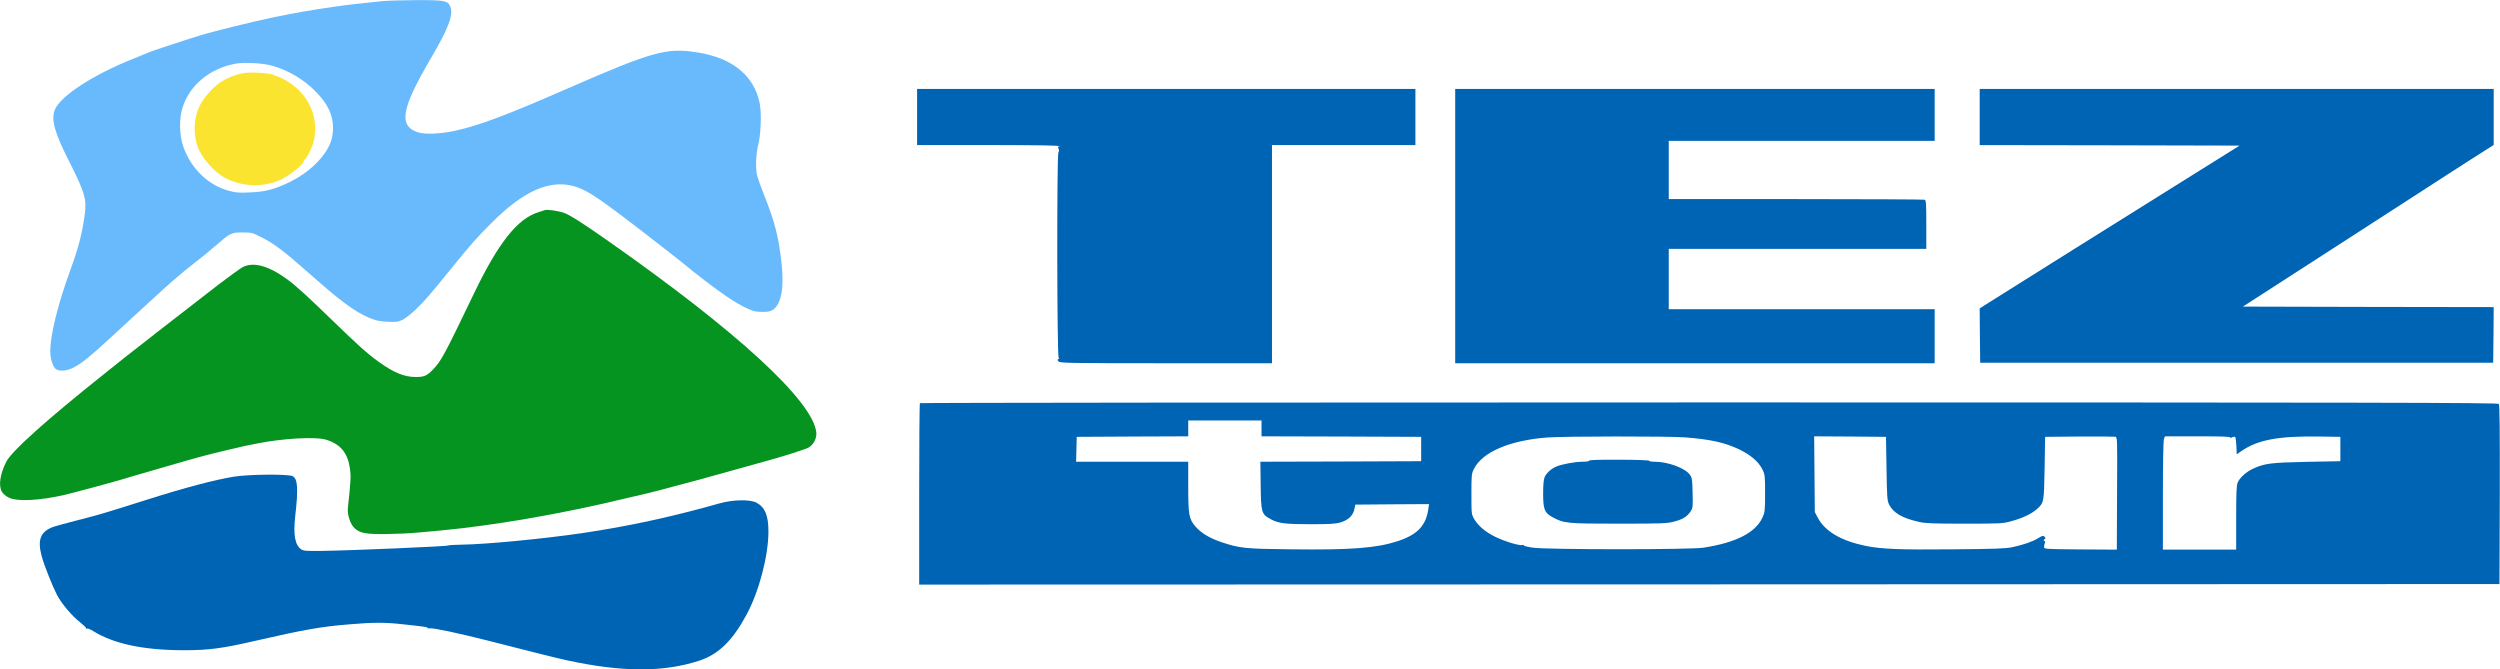 <svg width="127" height="34" viewBox="0 0 127 34" fill="none" xmlns="http://www.w3.org/2000/svg">
<g clip-path="url(#clip0)">
<path d="M19.412 0.059C18.125 0.189 17.715 0.237 16.886 0.355C15.763 0.517 15.072 0.64 13.875 0.883C12.982 1.065 10.775 1.609 10.158 1.802C9.546 1.985 7.68 2.604 7.605 2.642C7.563 2.663 7.18 2.819 6.754 2.991C4.733 3.798 3.074 4.874 2.787 5.574C2.585 6.058 2.766 6.725 3.489 8.151C4.297 9.748 4.404 10.103 4.313 10.83C4.18 11.836 4.01 12.519 3.569 13.729C2.92 15.521 2.553 17.022 2.553 17.861C2.553 18.205 2.691 18.646 2.835 18.749C3.021 18.878 3.388 18.851 3.733 18.673C4.159 18.453 4.574 18.119 5.579 17.189C6.058 16.747 6.611 16.236 6.807 16.059C7.004 15.881 7.387 15.526 7.664 15.273C8.541 14.456 9.264 13.832 9.865 13.369C10.19 13.121 10.668 12.734 10.929 12.503C11.711 11.825 11.743 11.809 12.312 11.809C12.79 11.809 12.812 11.814 13.301 12.062C13.923 12.379 14.45 12.777 15.625 13.816C17.284 15.29 17.992 15.817 18.758 16.145C19.103 16.29 19.258 16.322 19.688 16.344C20.146 16.366 20.231 16.355 20.459 16.242C20.598 16.172 20.911 15.924 21.156 15.688C21.603 15.252 21.81 15.015 22.948 13.611C23.953 12.374 24.225 12.067 24.969 11.325C26.586 9.705 27.91 9.114 29.155 9.458C29.74 9.625 30.245 9.942 31.883 11.185C32.824 11.895 34.941 13.552 34.994 13.611C35.01 13.633 35.367 13.912 35.792 14.241C36.739 14.972 37.366 15.386 37.909 15.645C38.265 15.811 38.371 15.838 38.717 15.844C39.047 15.844 39.142 15.822 39.281 15.725C39.69 15.429 39.839 14.617 39.706 13.407C39.557 12.035 39.366 11.282 38.823 9.926C38.669 9.539 38.51 9.092 38.467 8.931C38.371 8.57 38.398 7.822 38.526 7.317C38.658 6.784 38.69 5.708 38.589 5.229C38.302 3.841 37.207 2.948 35.462 2.669C33.861 2.405 33.181 2.599 28.756 4.53C25.661 5.88 24.336 6.375 23.113 6.644C22.406 6.8 21.581 6.838 21.241 6.725C20.231 6.397 20.38 5.531 21.89 2.959C22.789 1.426 23.044 0.748 22.874 0.334C22.752 0.033 22.581 0 21.151 0.006C20.443 0.011 19.662 0.033 19.412 0.059ZM13.817 3.336C14.657 3.572 15.444 4.04 16.04 4.654C16.651 5.278 16.917 5.837 16.917 6.478C16.917 6.962 16.822 7.284 16.54 7.72C16.114 8.377 15.322 9.006 14.428 9.383C13.79 9.657 13.381 9.748 12.679 9.775C12.131 9.802 11.977 9.786 11.615 9.689C10.562 9.399 9.711 8.57 9.318 7.467C9.116 6.892 9.089 6.085 9.259 5.515C9.6 4.353 10.647 3.47 11.972 3.234C12.408 3.153 13.365 3.207 13.817 3.336Z" fill="#68BAFC"/>
<path d="M12.418 3.707C11.987 3.772 11.498 3.971 11.142 4.218C10.801 4.45 10.323 5.009 10.147 5.364C9.849 5.978 9.807 6.731 10.025 7.414C10.211 7.984 10.871 8.743 11.445 9.044C12.312 9.496 13.37 9.528 14.253 9.13C14.684 8.931 15.423 8.35 15.423 8.205C15.423 8.162 15.444 8.124 15.471 8.113C15.556 8.081 15.79 7.645 15.896 7.317C15.971 7.086 16.008 6.838 16.008 6.532C16.008 5.294 15.184 4.235 13.881 3.799C13.594 3.702 12.785 3.654 12.418 3.707Z" fill="#FBE42F"/>
<path d="M46.588 5.945V7.37H50.204C52.714 7.37 53.821 7.387 53.821 7.43C53.821 7.457 53.794 7.467 53.762 7.446C53.719 7.424 53.719 7.446 53.762 7.526C53.804 7.607 53.81 7.672 53.767 7.742C53.682 7.908 53.693 18.184 53.783 18.184C53.826 18.184 53.826 18.2 53.773 18.232C53.709 18.275 53.709 18.297 53.783 18.367C53.858 18.442 54.4 18.453 59.24 18.453H64.617V12.912V7.37H68.26H71.903V5.945V4.519H59.245H46.588V5.945Z" fill="#0064B5"/>
<path d="M73.924 11.486V18.453H86.103H98.281V17.081V15.709H91.527H84.773V14.176V12.643H91.314H97.856V11.411C97.856 10.34 97.845 10.173 97.771 10.146C97.723 10.13 94.782 10.114 91.229 10.114H84.773V8.635V7.155H91.527H98.281V5.837V4.519H86.103H73.924V11.486Z" fill="#0064B5"/>
<path d="M100.568 5.945V7.371L107.168 7.381L113.768 7.397L112.874 7.957C112.38 8.269 111.736 8.667 111.444 8.85C109.098 10.313 100.929 15.429 100.77 15.537L100.568 15.671L100.578 17.049L100.594 18.426H113.624H126.654L126.67 17.016L126.68 15.601L120.309 15.591L113.938 15.575L118.4 12.697C120.852 11.115 123.521 9.388 124.33 8.866C125.143 8.344 126 7.79 126.244 7.64L126.68 7.365V5.945V4.519H113.624H100.568V5.945Z" fill="#0064B5"/>
<path d="M27.681 10.673C27.655 10.684 27.495 10.738 27.336 10.786C26.288 11.109 25.309 12.346 24.081 14.902C22.549 18.087 22.427 18.312 22.002 18.764C21.693 19.087 21.549 19.152 21.129 19.152C20.534 19.152 20.002 18.931 19.225 18.372C18.64 17.947 18.188 17.538 16.859 16.252C15.646 15.074 15.035 14.514 14.599 14.197C13.657 13.503 12.881 13.288 12.333 13.568C12.205 13.637 11.642 14.041 11.088 14.466C10.025 15.284 6.467 18.049 6.329 18.167C6.286 18.205 5.829 18.571 5.313 18.98C2.377 21.314 0.59 22.918 0.319 23.456C-0.005 24.096 -0.085 24.682 0.101 24.994C0.159 25.086 0.314 25.215 0.447 25.279C0.872 25.489 1.989 25.435 3.26 25.145C3.696 25.043 5.579 24.537 6.143 24.37C6.35 24.306 6.621 24.225 6.754 24.187C8.584 23.655 9.312 23.445 9.466 23.402C9.567 23.375 9.823 23.3 10.025 23.246C10.424 23.127 11.982 22.751 12.418 22.659C12.567 22.627 12.817 22.579 12.976 22.546C14.333 22.267 16.05 22.17 16.582 22.342C17.306 22.568 17.667 23.02 17.779 23.811C17.832 24.209 17.821 24.408 17.672 25.806C17.635 26.14 17.79 26.619 18.002 26.823C18.284 27.087 18.566 27.141 19.624 27.13C20.135 27.125 20.832 27.092 21.167 27.06C21.502 27.028 22.044 26.979 22.363 26.952C25.065 26.7 28.479 26.113 31.697 25.338C32.207 25.215 32.723 25.096 32.846 25.07C33.048 25.026 33.681 24.86 35.127 24.472C35.452 24.386 35.797 24.295 35.898 24.262C36.239 24.166 38.632 23.499 38.797 23.456C39.541 23.262 40.908 22.831 41.068 22.74C41.333 22.595 41.509 22.245 41.466 21.944C41.254 20.335 37.451 16.844 30.952 12.282C29.628 11.351 28.947 10.915 28.639 10.808C28.357 10.711 27.799 10.63 27.681 10.673Z" fill="#069421"/>
<path d="M46.732 20.481C46.71 20.497 46.694 22.579 46.694 25.108V29.697L86.837 29.686L126.973 29.67L126.989 25.129C126.995 21.821 126.984 20.573 126.942 20.519C126.888 20.454 120.522 20.443 86.821 20.443C64.792 20.443 46.748 20.459 46.732 20.481ZM64.085 21.761V22.165L68.143 22.176L72.195 22.192V22.811V23.429L68.111 23.445L64.026 23.456L64.043 24.656C64.058 26.033 64.085 26.124 64.548 26.372C64.947 26.587 65.271 26.63 66.569 26.63C67.531 26.63 67.84 26.614 68.09 26.539C68.489 26.426 68.739 26.189 68.802 25.866L68.85 25.635L70.722 25.619L72.594 25.608L72.562 25.834C72.445 26.7 72.015 27.157 71.004 27.491C69.935 27.84 68.664 27.943 65.611 27.905C63.271 27.884 62.963 27.851 62.043 27.539C61.453 27.34 61.022 27.082 60.734 26.754C60.4 26.366 60.362 26.162 60.362 24.709V23.456H57.517H54.666L54.682 22.821L54.698 22.192L57.533 22.176L60.362 22.165V21.761V21.358H62.224H64.085V21.761ZM85.603 22.219C86.911 22.321 87.629 22.482 88.368 22.837C88.943 23.117 89.341 23.461 89.528 23.843C89.66 24.112 89.666 24.161 89.666 25.065C89.666 25.952 89.655 26.027 89.533 26.291C89.182 27.061 88.193 27.566 86.528 27.824C85.869 27.927 78.508 27.927 77.849 27.819C77.588 27.781 77.391 27.727 77.407 27.706C77.423 27.679 77.386 27.674 77.333 27.69C77.179 27.727 76.445 27.507 75.971 27.276C75.471 27.034 75.094 26.716 74.892 26.372C74.748 26.119 74.748 26.114 74.748 25.097C74.748 24.112 74.754 24.064 74.881 23.811C75.312 22.961 76.7 22.369 78.604 22.224C79.476 22.16 84.784 22.154 85.603 22.219ZM95.835 23.806C95.856 25.242 95.872 25.441 95.963 25.624C96.17 26.049 96.633 26.323 97.484 26.512C97.819 26.587 98.196 26.603 99.797 26.603C101.621 26.603 101.733 26.598 102.164 26.479C102.727 26.329 103.195 26.108 103.456 25.877C103.839 25.543 103.834 25.543 103.866 23.779L103.892 22.192L105.621 22.176C106.573 22.17 107.397 22.176 107.455 22.186C107.562 22.213 107.562 22.251 107.546 25.07L107.535 27.921L105.684 27.91C103.882 27.894 103.839 27.894 103.839 27.787C103.839 27.727 103.855 27.636 103.876 27.588C103.903 27.534 103.892 27.491 103.85 27.475C103.802 27.453 103.802 27.432 103.86 27.394C103.924 27.351 103.924 27.329 103.86 27.265C103.802 27.195 103.759 27.206 103.547 27.335C103.265 27.512 102.797 27.674 102.228 27.797C101.887 27.867 101.361 27.889 99.186 27.905C96.505 27.932 95.585 27.894 94.787 27.733C93.522 27.475 92.703 26.991 92.336 26.286L92.192 26.011L92.176 24.085L92.16 22.165L93.984 22.176L95.808 22.192L95.835 23.806ZM113.3 22.224C113.279 22.262 113.306 22.262 113.385 22.219C113.449 22.186 113.524 22.176 113.55 22.203C113.571 22.224 113.598 22.434 113.609 22.66L113.625 23.079L113.864 22.913C114.715 22.332 115.757 22.143 117.879 22.176L118.89 22.192V22.811V23.429L117.188 23.461C115.358 23.499 115.034 23.542 114.46 23.806C114.109 23.967 113.779 24.268 113.672 24.516C113.614 24.65 113.598 25.048 113.598 26.307V27.921H111.737H109.875V25.183C109.875 23.531 109.897 22.386 109.928 22.305L109.982 22.165H111.657C112.864 22.165 113.327 22.181 113.3 22.224Z" fill="#0064B5"/>
<path d="M80.731 23.402C80.731 23.434 80.593 23.456 80.391 23.456C80.023 23.456 79.338 23.58 79.056 23.703C78.806 23.806 78.545 24.042 78.465 24.247C78.417 24.36 78.391 24.645 78.391 25.07C78.391 25.866 78.46 26.049 78.853 26.264C79.444 26.587 79.572 26.603 82.22 26.603C84.406 26.603 84.677 26.592 85.028 26.501C85.475 26.388 85.703 26.248 85.879 25.985C85.996 25.807 86.001 25.759 85.985 25.043C85.969 24.371 85.959 24.274 85.852 24.123C85.608 23.779 84.741 23.456 84.049 23.456C83.89 23.456 83.768 23.434 83.784 23.408C83.805 23.381 83.161 23.354 82.273 23.354C81.231 23.348 80.731 23.364 80.731 23.402Z" fill="#0064B5"/>
<path d="M11.881 24.215C10.924 24.37 9.387 24.774 7.525 25.366C5.121 26.124 5.121 26.124 3.989 26.415C3.419 26.56 2.85 26.716 2.723 26.759C2.053 27.001 1.888 27.416 2.122 28.271C2.255 28.75 2.659 29.761 2.898 30.229C3.132 30.67 3.648 31.284 4.068 31.612C4.244 31.752 4.382 31.886 4.371 31.913C4.366 31.94 4.382 31.951 4.414 31.929C4.446 31.908 4.589 31.967 4.733 32.058C5.781 32.709 7.281 33.026 9.317 33.032C10.583 33.032 11.274 32.946 12.923 32.564C15.46 31.983 16.311 31.832 17.779 31.714C18.975 31.612 19.56 31.612 20.475 31.714C21.539 31.827 21.752 31.859 21.725 31.902C21.714 31.924 21.757 31.929 21.821 31.918C21.985 31.886 23.326 32.171 24.825 32.553C27.219 33.166 28.213 33.414 28.798 33.543C31.606 34.151 33.68 34.156 35.499 33.57C36.494 33.247 37.201 32.564 37.919 31.235C38.557 30.062 39.036 28.239 39.036 27.001C39.036 26.189 38.866 25.775 38.435 25.538C38.105 25.36 37.233 25.377 36.536 25.576C34.1 26.264 31.888 26.743 29.543 27.087C27.596 27.372 24.692 27.652 23.469 27.668C23.081 27.674 22.762 27.695 22.762 27.711C22.762 27.754 17.89 27.964 16.348 27.986C15.561 27.997 15.423 27.986 15.3 27.905C14.987 27.695 14.891 27.163 14.997 26.227C15.157 24.839 15.125 24.338 14.875 24.193C14.668 24.075 12.652 24.091 11.881 24.215Z" fill="#0064B5"/>
</g>
<defs>
<clipPath id="clip0">
<rect width="127" height="34" fill="white"/>
</clipPath>
</defs>
</svg>
